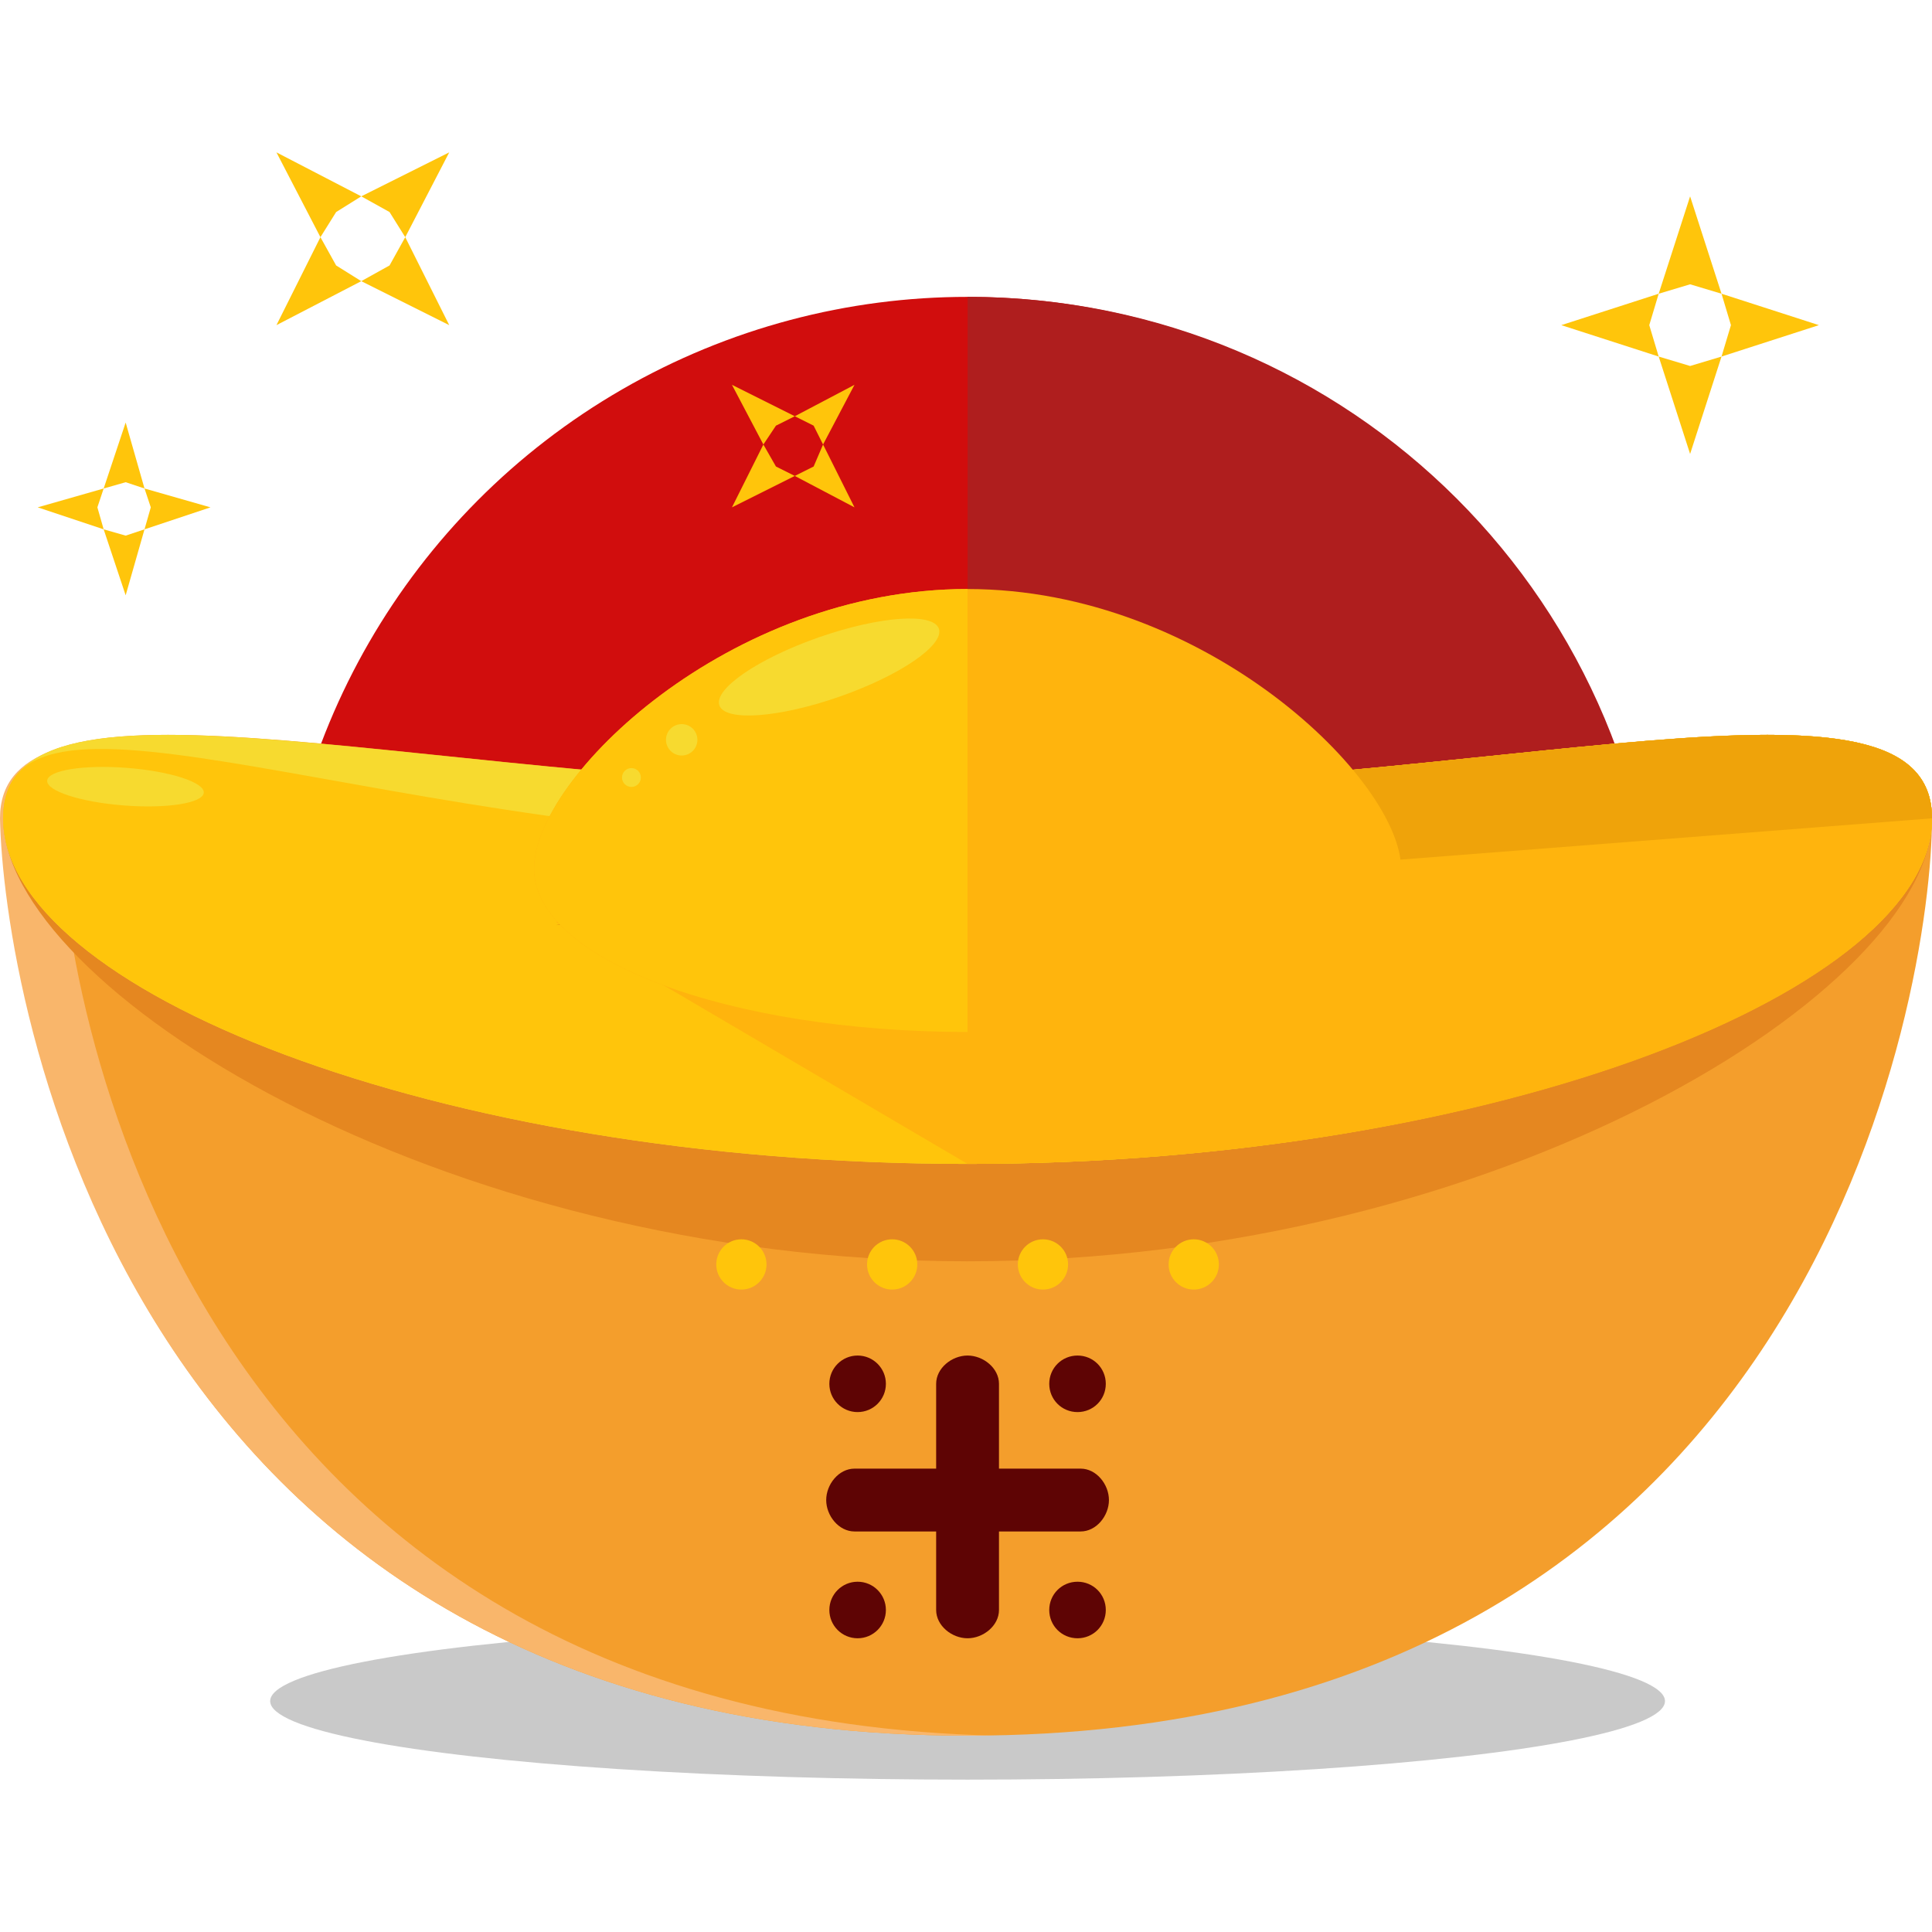 <?xml version="1.0" encoding="iso-8859-1"?>
<!-- Generator: Adobe Illustrator 19.0.0, SVG Export Plug-In . SVG Version: 6.00 Build 0)  -->
<svg version="1.1" id="Layer_1" xmlns="http://www.w3.org/2000/svg" xmlns:xlink="http://www.w3.org/1999/xlink" x="0px" y="0px"
	 viewBox="0 0 492 492" style="enable-background:new 0 0 492 492;" xml:space="preserve">
<ellipse style="fill:#C9C9C9;" cx="246.4" cy="433.2" rx="177.6" ry="20"/>
<circle style="fill:#D10D0D;" cx="246.4" cy="251.6" r="176"/>
<path style="fill:#AF1E1E;" d="M246.4,75.6c97.6,0,176,78.4,176,176c0,96.8-78.4,176-176,176"/>
<path style="fill:#F49E2C;" d="M492,208.4c0,43.2-29.6,233.6-245.6,233.6S0.8,251.6,0.8,208.4s110.4-7.2,245.6-7.2
	C382.4,201.2,492,165.2,492,208.4z"/>
<path style="fill:#F9B66B;" d="M15.2,208.4c0-14.4,12.8-20,35.2-20.8C19.2,186.8,0,190.8,0,208.4C0.8,251.6,30.4,442,246.4,442
	c2.4,0,4.8,0,7.2,0C44.8,437.2,15.2,250.8,15.2,208.4z"/>
<path style="fill:#E58720;" d="M246.4,321.2c136,0,245.6-69.6,245.6-112.8s-109.6-7.2-245.6-7.2S0.8,166,0.8,208.4
	S110.4,321.2,246.4,321.2z"/>
<path style="fill:#F7DA2F;" d="M492,208.4c0,43.2-110.4,88-245.6,88c-136,0-245.6-44.8-245.6-88s109.6-7.2,245.6-7.2
	S492,165.2,492,208.4z"/>
<path style="fill:#FFC50B;" d="M492,208.4c0,43.2-110.4,88-245.6,88c-136,0-245.6-44.8-245.6-88s96,6.4,232,6.4S492,165.2,492,208.4
	z"/>
<path style="fill:#FFB40D;" d="M141.6,234.8l104.8,61.6c136,0,245.6-44.8,245.6-88s-109.6-7.2-245.6-7.2L141.6,234.8"/>
<path style="fill:#EFA30A;" d="M492,208.4c0-43.2-110.4-7.2-245.6-7.2l-104.8,34.4"/>
<g>
	<circle style="fill:#FFC50B;" cx="188.8" cy="322" r="6.4"/>
	<circle style="fill:#FFC50B;" cx="227.2" cy="322" r="6.4"/>
	<circle style="fill:#FFC50B;" cx="265.6" cy="322" r="6.4"/>
	<circle style="fill:#FFC50B;" cx="304" cy="322" r="6.4"/>
</g>
<path style="fill:#FFB40D;" d="M356.8,221.2c0,23.2-49.6,41.6-110.4,41.6S136,244.4,136,221.2S185.6,150,246.4,150
	S356.8,198.8,356.8,221.2z"/>
<path style="fill:#FFC50B;" d="M246.4,262.8c-60.8,0-110.4-18.4-110.4-41.6S185.6,150,246.4,150"/>
<g>
	
		<ellipse transform="matrix(-0.33 -0.944 0.944 -0.33 120.464 425.378)" style="fill:#F7DA2F;" cx="211.277" cy="169.914" rx="8" ry="29.601"/>
	<circle style="fill:#F7DA2F;" cx="173.6" cy="188.4" r="4"/>
	<circle style="fill:#F7DA2F;" cx="160.8" cy="198" r="2.4"/>
	
		<ellipse transform="matrix(0.077 -0.997 0.997 0.077 -170.319 216.771)" style="fill:#F7DA2F;" cx="31.966" cy="200.413" rx="4.8" ry="20"/>
</g>
<g>
	<path style="fill:#5E0404;" d="M254.4,410c0,4-4,7.2-8,7.2l0,0c-4,0-8-3.2-8-7.2v-57.6c0-4,4-7.2,8-7.2l0,0c4,0,8,3.2,8,7.2V410z"
		/>
	<path style="fill:#5E0404;" d="M217.6,390c-4,0-7.2-4-7.2-8l0,0c0-4,3.2-8,7.2-8h57.6c4,0,7.2,4,7.2,8l0,0c0,4-3.2,8-7.2,8H217.6z"
		/>
	<circle style="fill:#5E0404;" cx="218.4" cy="352.4" r="7.2"/>
	<path style="fill:#5E0404;" d="M281.6,352.4c0,4-3.2,7.2-7.2,7.2s-7.2-3.2-7.2-7.2s3.2-7.2,7.2-7.2
		C278.4,345.2,281.6,348.4,281.6,352.4z"/>
	<circle style="fill:#5E0404;" cx="218.4" cy="410" r="7.2"/>
	<path style="fill:#5E0404;" d="M281.6,410c0,4-3.2,7.2-7.2,7.2s-7.2-3.2-7.2-7.2s3.2-7.2,7.2-7.2S281.6,406,281.6,410z"/>
</g>
<g>
	<polygon style="fill:#FFC50B;" points="438.4,74.8 430.4,50 422.4,74.8 430.4,72.4 	"/>
	<polygon style="fill:#FFC50B;" points="438.4,90.8 430.4,93.2 422.4,90.8 430.4,115.6 	"/>
	<polygon style="fill:#FFC50B;" points="422.4,74.8 397.6,82.8 422.4,90.8 420,82.8 	"/>
	<polygon style="fill:#FFC50B;" points="438.4,90.8 463.2,82.8 438.4,74.8 440.8,82.8 	"/>
	<polygon style="fill:#FFC50B;" points="36.8,124.4 32,107.6 26.4,124.4 32,122.8 	"/>
	<polygon style="fill:#FFC50B;" points="36.8,134.8 32,136.4 26.4,134.8 32,151.6 	"/>
	<polygon style="fill:#FFC50B;" points="26.4,124.4 9.6,129.2 26.4,134.8 24.8,129.2 	"/>
	<polygon style="fill:#FFC50B;" points="36.8,134.8 53.6,129.2 36.8,124.4 38.4,129.2 	"/>
	<polygon style="fill:#FFC50B;" points="209.6,113.2 217.6,98 202.4,106 207.2,108.4 	"/>
	<polygon style="fill:#FFC50B;" points="202.4,121.2 197.6,118.8 194.4,113.2 186.4,129.2 	"/>
	<polygon style="fill:#FFC50B;" points="202.4,106 186.4,98 194.4,113.2 197.6,108.4 	"/>
	<polygon style="fill:#FFC50B;" points="202.4,121.2 217.6,129.2 209.6,113.2 207.2,118.8 	"/>
	<polygon style="fill:#FFC50B;" points="103.2,60.4 114.4,38.8 92,50 99.2,54 	"/>
	<polygon style="fill:#FFC50B;" points="92,71.6 85.6,67.6 81.6,60.4 70.4,82.8 	"/>
	<polygon style="fill:#FFC50B;" points="92,50 70.4,38.8 81.6,60.4 85.6,54 	"/>
	<polygon style="fill:#FFC50B;" points="92,71.6 114.4,82.8 103.2,60.4 99.2,67.6 	"/>
</g>
<g>
</g>
<g>
</g>
<g>
</g>
<g>
</g>
<g>
</g>
<g>
</g>
<g>
</g>
<g>
</g>
<g>
</g>
<g>
</g>
<g>
</g>
<g>
</g>
<g>
</g>
<g>
</g>
<g>
</g>
</svg>
